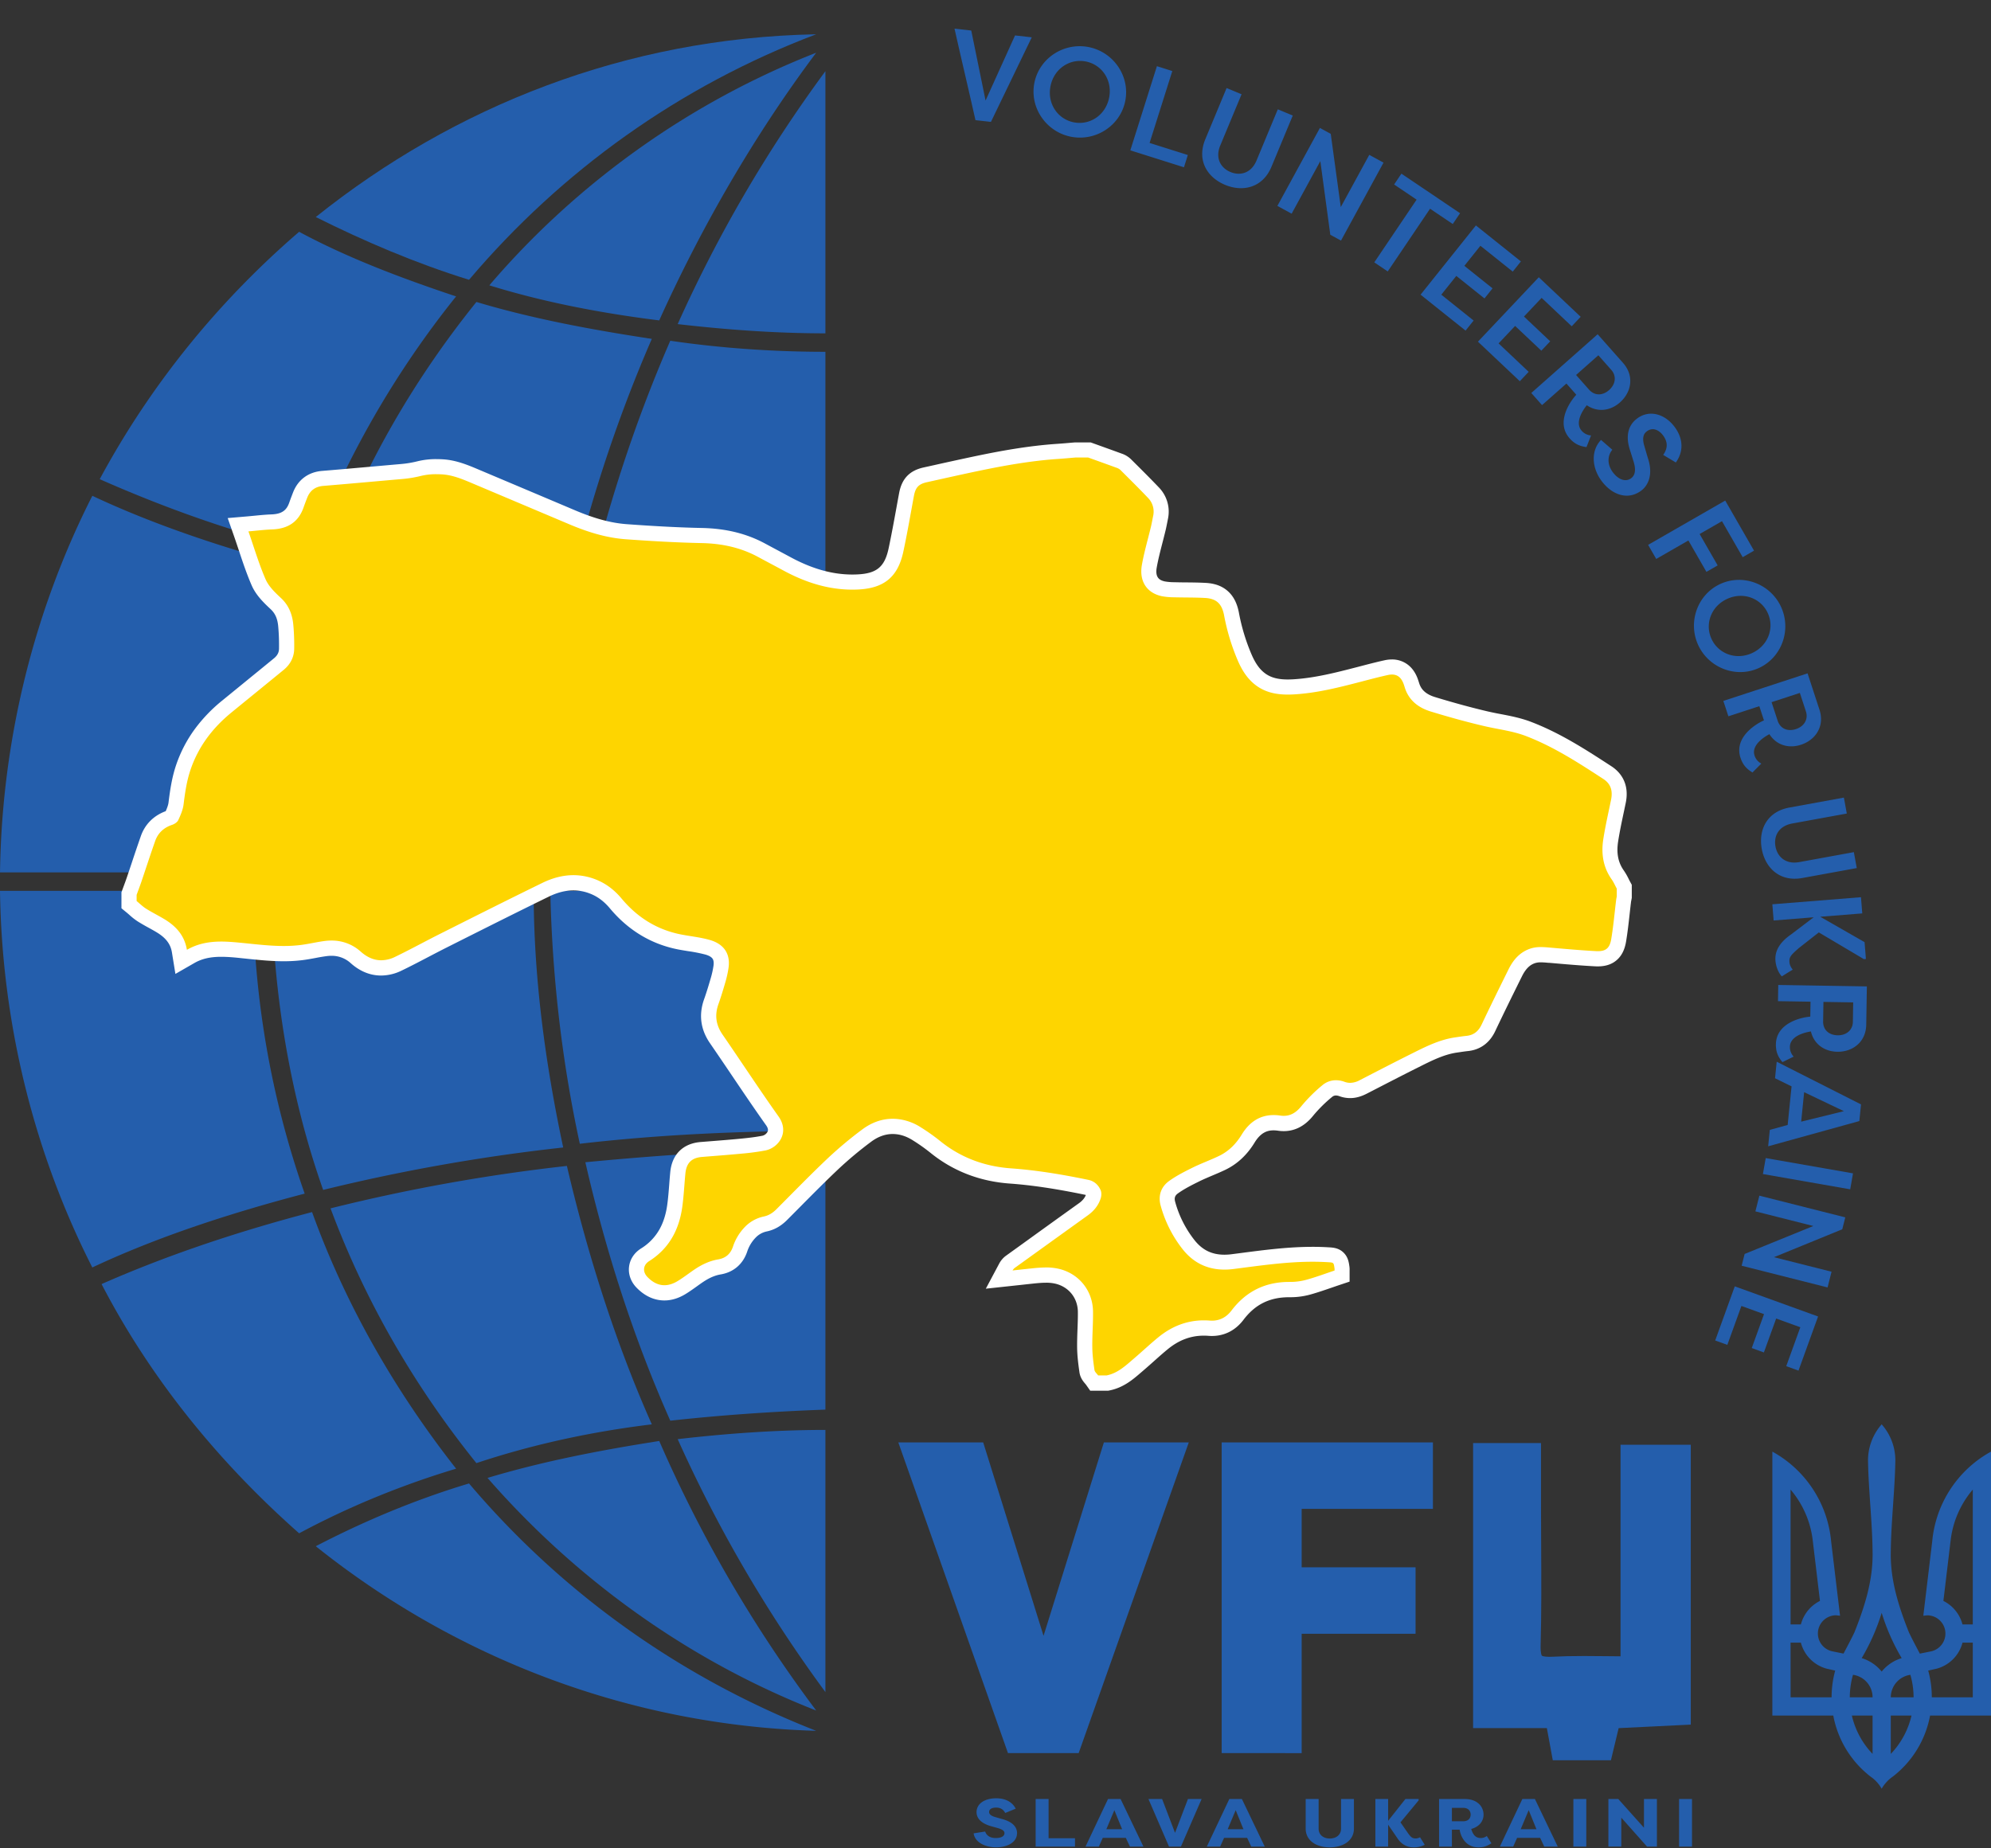 <svg xmlns="http://www.w3.org/2000/svg" width="391" height="363" fill="none"><rect width="100%" height="100%" fill="#333333" stroke="none"/><path fill="#245EAC" d="M95.742 290.309c17.408 19.945 39.528 35.901 64.548 45.692a262.836 262.836 0 0 1-30.825-52.946c-11.603 1.814-22.844 3.99-33.723 7.253v.001Zm66.355 42.064V280.88c-9.791 0-19.58.726-29.011 1.814a270.039 270.039 0 0 0 29.011 49.679Zm-30.461-53.304c9.792-1.088 20.307-1.814 30.461-2.175v-51.136c-15.962 0-31.912 1.087-47.143 2.542 3.99 17.405 9.429 34.449 16.682 50.766v.003Z"/><path fill="#245EAC" d="M92.11 291.397c-10.877 3.263-21.032 7.616-30.098 12.329 27.196 21.754 61.285 35.174 98.273 36.263-26.835-10.516-50.044-27.196-68.175-48.592Zm15.955-120.032h54.033v-47.142c-16.318 0-32.631-1.088-48.23-2.543-3.627 16.682-5.441 33.363-5.803 49.681v.004Zm6.888-53.305c15.231 1.813 31.186 2.542 47.143 2.542V69.106c-10.154 0-20.672-.726-30.462-2.175-7.251 16.678-12.692 33.723-16.681 51.136v-.007Zm-1.085 106.613c15.591-1.814 31.912-2.543 48.229-2.543v-47.14h-54.03c.361 16.317 2.175 33 5.8 49.68l.001.003ZM61.286 238.09c-15.23 3.989-29.01 8.703-41.34 14.143 9.792 18.856 23.209 35.173 38.802 48.956 9.428-5.077 19.946-9.428 30.826-12.694-11.97-15.23-21.754-32.273-28.288-50.405ZM162.097 65.484V13.985a270.1 270.1 0 0 0-29.011 49.68c9.43 1.087 19.22 1.813 29.011 1.813v.006Zm-34.087 1.082c-11.966-1.814-23.57-3.989-34.45-7.252-11.966 14.869-21.753 31.548-28.645 50.044a352.545 352.545 0 0 0 46.416 8.334c3.989-17.406 9.428-34.45 16.68-51.136l-.001.01Zm0 213.226c-7.251-16.317-12.693-33.723-16.682-50.767a352.713 352.713 0 0 0-46.416 8.334c6.89 18.494 16.681 35.174 28.646 50.044 10.877-3.627 22.484-6.167 34.452-7.616v.005ZM63.462 112.62c-6.526 18.494-10.153 38.076-10.153 58.746h51.493c0-16.319 2.175-33.363 5.803-50.406-16.68-1.814-32.631-4.715-47.143-8.334v-.006Zm-10.153 62.372c.361 20.307 3.627 40.259 10.153 58.745a363.814 363.814 0 0 1 47.143-8.334c-3.628-17.043-5.803-33.723-5.803-50.406l-51.493-.005ZM89.571 58.225c-10.877-3.626-21.395-7.615-30.824-12.692-15.592 13.42-29.009 29.736-39.163 48.593 12.33 5.439 26.11 10.515 41.34 14.143A185.052 185.052 0 0 1 89.57 58.225h.001ZM49.682 174.992H0c.362 26.472 6.89 51.855 18.13 73.977 12.33-5.802 26.473-10.515 41.702-14.504a179.702 179.702 0 0 1-10.15-59.47v-.003Zm10.154-63.097c-15.23-3.989-29.373-8.704-41.701-14.504C6.893 119.512.365 144.895.003 171.367h49.68a179.621 179.621 0 0 1 10.153-59.47v-.002ZM160.285 10.358c-25.023 9.792-47.143 25.744-64.187 45.69 10.515 3.263 21.754 5.439 33.362 6.89 8.342-18.493 18.86-36.624 30.825-52.58Z"/><path fill="#245EAC" d="M160.285 6.733c-37.352.723-71.077 14.143-98.273 35.898 9.427 4.715 19.58 9.066 30.098 12.33 18.132-21.394 41.34-38.07 68.175-48.228Z"/><path fill="#FED500" d="m214.877 271.661-.443-.628c-.036-.051-.108-.133-.177-.212-.282-.322-.706-.809-.802-1.506-.213-1.5-.424-3.098-.442-4.7-.013-1.197.031-2.401.075-3.562.041-1.13.083-2.284.072-3.409a7.166 7.166 0 0 0-5.387-6.921 9.223 9.223 0 0 0-2.346-.272 26.21 26.21 0 0 0-2.627.173c-.875.087-1.765.185-2.626.282l-1.163.126-2.786.299 1.318-2.472c.235-.433.57-.805.976-1.085l3.358-2.419c3.559-2.566 7.237-5.218 10.864-7.815 1.036-.741 1.696-1.595 2.008-2.612.056-.183.067-.377.032-.565-.282-.634-.737-1.022-1.357-1.151-5.847-1.209-10.617-1.92-15.013-2.239-5.601-.404-10.559-2.327-14.737-5.71a37.493 37.493 0 0 0-3.627-2.566 9.033 9.033 0 0 0-4.081-1.43 8.55 8.55 0 0 0-.657-.027c-1.785 0-3.515.619-5.138 1.837a75.434 75.434 0 0 0-6.605 5.527c-2.521 2.387-5.017 4.905-7.43 7.346-.868.877-1.738 1.753-2.609 2.626-1.006 1.005-2.043 1.592-3.265 1.836a5.734 5.734 0 0 0-2.955 1.668 8.585 8.585 0 0 0-1.978 3.31c-.658 1.924-2.056 3.116-4.041 3.451-1.356.229-2.663.792-4.113 1.776a48.3 48.3 0 0 0-1.18.83c-.678.488-1.379.989-2.119 1.445-1.13.691-2.273 1.041-3.39 1.041-1.599 0-3.084-.706-4.412-2.079-.799-.829-1.171-1.853-1.046-2.883.124-1.03.716-1.906 1.671-2.51 3.309-2.091 5.212-5.227 5.817-9.576.189-1.365.301-2.787.408-4.162.059-.764.12-1.554.195-2.338.268-2.794 1.87-4.389 4.633-4.613l2.101-.168c1.857-.142 3.777-.297 5.65-.479 1.451-.141 2.995-.302 4.506-.603a3.016 3.016 0 0 0 2.142-1.753c.329-.827.167-1.708-.48-2.621-2.299-3.24-4.555-6.582-6.736-9.813a757.129 757.129 0 0 0-4.273-6.289c-1.565-2.27-1.894-4.725-.979-7.297.541-1.523 1.009-3.108 1.404-4.466.209-.746.374-1.504.493-2.27.344-2.076-.519-3.376-2.64-3.972-1.12-.315-2.285-.501-3.52-.706-.552-.089-1.13-.181-1.695-.283-5.051-.929-9.356-3.487-12.795-7.604-1.327-1.586-2.809-2.684-4.532-3.346a10.5 10.5 0 0 0-3.793-.722c-1.754 0-3.588.46-5.45 1.369-5.863 2.862-11.795 5.841-17.53 8.723l-2.526 1.271a228.31 228.31 0 0 0-3.696 1.906c-1.677.875-3.412 1.782-5.154 2.626a7.801 7.801 0 0 1-3.39.829c-1.771 0-3.447-.69-4.976-2.049a6.925 6.925 0 0 0-4.792-1.826 9.099 9.099 0 0 0-1.143.075c-.739.094-1.47.231-2.246.377-.823.154-1.675.312-2.542.424a28.521 28.521 0 0 1-3.457.198c-2.362 0-4.717-.245-6.995-.481l-.989-.101c-1.596-.161-2.921-.283-4.25-.283-2.454 0-4.312.438-6.025 1.423l-1.86 1.066-.344-2.119c-.336-2.075-1.514-3.657-3.71-4.979-.51-.307-1.03-.594-1.579-.897a42.072 42.072 0 0 1-2.06-1.188 11.687 11.687 0 0 1-1.474-1.156c-.184-.159-.355-.311-.527-.453l-.54-.445v-2.176l.088-.245c.098-.27.198-.539.297-.806.207-.565.424-1.14.614-1.706.332-.973.657-1.949.989-2.925.565-1.681 1.14-3.419 1.742-5.124.706-2.003 2.137-3.379 4.257-4.096.131-.048.253-.117.36-.207.38-.816.787-1.75.892-2.602.282-2.294.629-4.731 1.437-7.112 1.567-4.612 4.356-8.511 8.526-11.917a1516.34 1516.34 0 0 1 3.921-3.198c2.067-1.684 4.204-3.427 6.3-5.146.978-.801 1.49-1.797 1.525-2.967a43.399 43.399 0 0 0-.149-4.387c-.15-2.003-.764-3.404-1.991-4.547-1.365-1.272-2.646-2.543-3.352-4.157-.951-2.176-1.681-4.371-2.456-6.693a197.2 197.2 0 0 0-.955-2.826l-.638-1.794 1.904-.163c.52-.044 1.024-.094 1.519-.142 1.102-.107 2.143-.209 3.216-.248 2.567-.095 4.056-1.13 4.827-3.348.219-.627.45-1.23.706-1.893.77-1.989 2.313-3.132 4.461-3.307 3.374-.282 6.803-.582 10.12-.877 1.79-.158 3.575-.316 5.357-.472 1.172-.1 2.335-.293 3.476-.58a13.69 13.69 0 0 1 3.345-.372c.365 0 .747.011 1.139.032 2.373.129 4.466 1.015 6.498 1.87l4.753 2.014c4.686 1.977 9.532 4.024 14.296 6.041 3.996 1.695 7.368 2.592 10.611 2.826 5.792.423 10.507.659 14.832.75 4.48.093 8.319 1.036 11.74 2.887.942.511 1.888 1.019 2.838 1.523l2.234 1.195c4.424 2.38 8.597 3.531 12.758 3.531.324 0 .651-.008.976-.021 4.533-.196 6.661-1.953 7.586-6.269.578-2.694 1.081-5.462 1.567-8.14.166-.918.334-1.838.504-2.758.424-2.269 1.483-3.39 3.673-3.875l2.085-.463a628.929 628.929 0 0 1 7.995-1.742c4.677-.978 10.244-2.029 16.078-2.414.737-.05 1.495-.115 2.225-.178l1.047-.09h2.809l1.588.564c1.375.495 2.797 1.006 4.194 1.52.494.152.948.412 1.329.762l.438.436c1.661 1.652 3.381 3.36 5.029 5.094a5.383 5.383 0 0 1 1.401 4.891l-.115.587c-.097.502-.198 1.02-.321 1.54-.199.832-.415 1.67-.623 2.479-.424 1.623-.848 3.303-1.143 4.944-.424 2.402.554 3.982 2.765 4.456.682.121 1.373.182 2.066.182.786.022 1.591.029 2.371.036 1.244.012 2.531.024 3.814.095 2.918.164 4.545 1.633 5.123 4.624a40.193 40.193 0 0 0 2.629 8.653c.812 1.851 1.733 3.142 2.897 4.06 1.435 1.13 3.14 1.64 5.525 1.64.366 0 .743-.011 1.155-.035 4.423-.256 8.832-1.402 12.722-2.413l.742-.192c1.524-.399 3.099-.81 4.677-1.159.38-.088.769-.135 1.16-.141 1.202 0 2.816.492 3.682 2.825.079.215.142.424.204.612s.113.363.172.516c.637 1.64 1.944 2.743 3.993 3.369 3.814 1.165 7.246 2.1 10.493 2.857a61.14 61.14 0 0 0 2.554.526c1.882.363 3.83.737 5.73 1.465 5.618 2.153 10.635 5.42 15.487 8.58 1.332.867 2.787 2.55 2.153 5.639-.133.647-.268 1.293-.405 1.938-.397 1.876-.807 3.814-1.103 5.721-.416 2.673.038 4.898 1.385 6.802.309.455.582.933.817 1.429.097.192.188.373.282.546l.181.33v2.027l-.022.129-.049.248c-.026.142-.052.283-.066.389-.096.78-.185 1.579-.27 2.352-.196 1.76-.398 3.579-.706 5.368-.408 2.441-1.749 3.627-4.097 3.627-.141 0-.292 0-.446-.013-2.99-.156-6.011-.423-8.93-.68l-.126-.012c-.582-.051-1.13-.1-1.658-.1a5.016 5.016 0 0 0-1.573.216c-1.479.48-2.583 1.543-3.475 3.341-1.808 3.651-3.572 7.227-5.264 10.802-.876 1.849-2.279 2.885-4.172 3.078-.565.058-1.13.141-1.733.23l-.456.068c-2.778.401-5.272 1.65-7.911 2.967l-.386.192a633.494 633.494 0 0 0-7.469 3.814l-2.501 1.287c-.884.453-1.71.675-2.524.675a4.771 4.771 0 0 1-1.634-.297 3.336 3.336 0 0 0-1.156-.216 2.603 2.603 0 0 0-1.702.616 28.736 28.736 0 0 0-3.955 3.944c-1.33 1.637-2.825 2.434-4.593 2.434a6.084 6.084 0 0 1-.894-.068 7.562 7.562 0 0 0-1.095-.083c-2.085 0-3.719 1.018-4.997 3.107-1.345 2.204-3.008 3.762-5.086 4.764-.847.411-1.722.777-2.564 1.13-.912.384-1.772.746-2.614 1.161-1.554.768-3.063 1.535-4.386 2.485-1.098.787-1.484 1.91-1.115 3.249a22.675 22.675 0 0 0 4.032 8.016c1.836 2.332 4.146 3.467 7.077 3.467a12.701 12.701 0 0 0 1.583-.105c.655-.084 1.308-.168 1.961-.254 4.481-.584 9.114-1.187 13.764-1.187 1.015 0 2.016.03 2.974.086l.154.01c.706.041 1.374.079 1.931.63.52.513.604 1.13.706 1.903.019.15.025.302.018.454v1.197l-1.012.338c-.52.175-1.041.354-1.561.535-1.256.436-2.554.885-3.878 1.255a13.246 13.246 0 0 1-3.55.524h-.371c-4.273 0-7.597 1.644-10.161 5.027-1.281 1.695-3.019 2.584-5.025 2.584-.179 0-.363-.007-.546-.021a13.245 13.245 0 0 0-1.029-.041c-2.881 0-5.565.989-7.978 2.966-.941.766-1.873 1.598-2.774 2.402-.65.579-1.323 1.179-2.003 1.76l-.501.424c-1.497 1.296-3.195 2.764-5.56 3.237l-.141.028-2.588.041Z"/><path fill="#fff" d="M213.674 89.861c1.843.664 3.689 1.324 5.529 1.998.291.084.561.229.794.424 1.827 1.818 3.661 3.633 5.438 5.5a3.86 3.86 0 0 1 1.023 3.576c-.141.692-.263 1.388-.424 2.076-.598 2.503-1.332 4.981-1.783 7.511-.575 3.229.962 5.533 3.916 6.166a12.99 12.99 0 0 0 2.336.215c2.047.057 4.097.015 6.141.13 2.293.127 3.317 1.178 3.75 3.422a41.982 41.982 0 0 0 2.728 8.967c.779 1.776 1.786 3.406 3.335 4.63 1.927 1.522 4.136 1.959 6.445 1.959.41 0 .824-.012 1.241-.037 4.44-.257 8.727-1.346 13.009-2.458 1.784-.465 3.567-.941 5.368-1.339.276-.064.557-.097.84-.1 1.111 0 1.837.617 2.293 1.863.141.378.237.773.383 1.148.891 2.293 2.732 3.576 4.944 4.251 3.497 1.069 7.028 2.054 10.594 2.884 2.7.63 5.474.928 8.09 1.931 5.47 2.097 10.339 5.267 15.21 8.438 1.532.997 1.856 2.41 1.51 4.096-.529 2.573-1.119 5.137-1.523 7.73-.434 2.8-.055 5.488 1.641 7.887.399.565.674 1.214 1.006 1.825v1.518c-.042.239-.097.476-.126.716-.313 2.556-.535 5.125-.959 7.662-.292 1.745-1.011 2.389-2.633 2.389-.118 0-.243 0-.371-.01-2.977-.157-5.947-.424-8.918-.682-.627-.055-1.252-.113-1.873-.113a6.49 6.49 0 0 0-2.03.282c-2.095.681-3.409 2.203-4.347 4.097-1.781 3.598-3.558 7.197-5.276 10.826-.623 1.314-1.529 2.088-2.98 2.236-.755.078-1.503.197-2.253.305-3.159.459-5.949 1.91-8.749 3.309-3.342 1.671-6.659 3.39-9.982 5.105-.566.316-1.2.492-1.848.511a3.23 3.23 0 0 1-1.13-.207 4.86 4.86 0 0 0-1.666-.306 4.104 4.104 0 0 0-2.65.958 30.257 30.257 0 0 0-4.164 4.152c-.97 1.195-2.048 1.884-3.441 1.884-.227 0-.454-.018-.678-.052a8.987 8.987 0 0 0-1.311-.099c-2.73 0-4.775 1.383-6.265 3.825-1.113 1.825-2.543 3.278-4.461 4.201-1.702.821-3.493 1.461-5.188 2.297-1.58.78-3.17 1.589-4.594 2.609-1.619 1.16-2.214 2.917-1.681 4.85a24.101 24.101 0 0 0 4.294 8.538c2.167 2.763 4.964 4.034 8.246 4.034a13.98 13.98 0 0 0 1.77-.117c5.165-.659 10.321-1.428 15.538-1.428.961 0 1.923.028 2.887.084 1.239.074 1.244.017 1.413 1.262.007.127.007.255 0 .383-1.78.594-3.553 1.26-5.368 1.767a11.87 11.87 0 0 1-3.15.469h-.371c-4.707 0-8.476 1.836-11.344 5.615-.97 1.28-2.247 1.996-3.842 1.996-.141 0-.285-.006-.432-.017a14.71 14.71 0 0 0-1.143-.045c-3.328 0-6.292 1.157-8.915 3.292-1.645 1.34-3.188 2.807-4.803 4.184-1.614 1.378-3.177 2.899-5.389 3.341h-1.669c-.25-.356-.669-.688-.722-1.072-.214-1.493-.411-3.002-.424-4.506-.025-2.324.172-4.649.141-6.973-.045-4.03-2.671-7.335-6.498-8.334a10.633 10.633 0 0 0-2.723-.321c-.928.013-1.855.073-2.777.18-1.272.128-2.532.271-3.799.407a1.62 1.62 0 0 1 .536-.58c4.737-3.412 9.477-6.823 14.217-10.231 1.215-.869 2.119-1.964 2.561-3.38.152-.491.176-1.142-.025-1.594-.453-1.03-1.271-1.777-2.416-2.011-5.026-1.04-10.076-1.895-15.206-2.26-5.17-.375-9.845-2.09-13.91-5.384a39.38 39.38 0 0 0-3.769-2.668 10.471 10.471 0 0 0-4.75-1.653 9.83 9.83 0 0 0-.782-.032c-2.236 0-4.257.805-6.026 2.134a77.282 77.282 0 0 0-6.735 5.638c-3.434 3.249-6.727 6.647-10.069 9.992-.713.714-1.486 1.226-2.513 1.438a7.194 7.194 0 0 0-3.717 2.083 10.116 10.116 0 0 0-2.32 3.867c-.488 1.421-1.448 2.226-2.886 2.469-1.734.293-3.263 1.039-4.699 2.011-1.087.736-2.119 1.553-3.249 2.236-.904.552-1.777.825-2.614.825-1.19 0-2.307-.548-3.344-1.625-.973-1.01-.864-2.343.349-3.108 3.923-2.479 5.874-6.163 6.498-10.625.302-2.174.401-4.379.612-6.563.2-2.102 1.223-3.108 3.275-3.277 2.594-.211 5.189-.399 7.78-.649 1.56-.13 3.113-.338 4.653-.624 2.542-.506 4.835-3.512 2.582-6.687-3.758-5.296-7.313-10.736-10.997-16.085-1.298-1.883-1.565-3.814-.804-5.96.533-1.496.989-3.022 1.431-4.549.225-.802.403-1.617.533-2.441.461-2.794-.8-4.825-3.701-5.64-1.741-.49-3.563-.688-5.349-1.017-4.85-.893-8.779-3.33-11.925-7.096-1.4-1.675-3.083-2.987-5.136-3.779a11.932 11.932 0 0 0-4.327-.822c-2.078 0-4.116.551-6.101 1.52-6.717 3.278-13.391 6.64-20.07 9.997-2.957 1.485-5.855 3.083-8.832 4.521a6.296 6.296 0 0 1-2.747.68c-1.403 0-2.739-.565-3.99-1.673a8.454 8.454 0 0 0-5.778-2.201c-.445.001-.89.03-1.332.087-1.6.205-3.177.598-4.779.794a27.19 27.19 0 0 1-3.277.187c-2.62 0-5.227-.31-7.837-.575-1.474-.142-2.943-.293-4.4-.293-2.3 0-4.568.359-6.764 1.619-.455-2.8-2.132-4.64-4.409-6.012-1.19-.716-2.44-1.333-3.615-2.071-.666-.424-1.236-.989-1.849-1.497v-1.215c.308-.848.632-1.695.923-2.543.908-2.684 1.778-5.367 2.718-8.033.565-1.598 1.702-2.63 3.33-3.177.462-.155 1.012-.513 1.205-.925.462-.989.916-2.04 1.047-3.108.283-2.312.616-4.599 1.369-6.816 1.554-4.565 4.36-8.224 8.06-11.245 3.407-2.785 6.823-5.556 10.225-8.346 1.271-1.045 2.017-2.421 2.065-4.063a44.315 44.315 0 0 0-.151-4.541c-.158-2.119-.818-3.995-2.462-5.523-1.153-1.073-2.392-2.261-3.002-3.665-1.307-2.993-2.23-6.154-3.37-9.41 1.655-.142 3.158-.331 4.662-.388 3.022-.111 5.156-1.412 6.175-4.343.216-.619.452-1.232.69-1.844.564-1.462 1.6-2.234 3.199-2.364 5.163-.424 10.322-.902 15.482-1.35a23.618 23.618 0 0 0 3.71-.618c.977-.23 1.98-.34 2.984-.328.355 0 .706.011 1.058.031 2.143.116 4.116.96 6.074 1.787 6.324 2.672 12.649 5.344 18.974 8.018 3.556 1.507 7.224 2.661 11.082 2.943 4.962.36 9.936.649 14.909.752 3.924.081 7.612.848 11.064 2.71 1.689.912 3.391 1.809 5.076 2.719 4.224 2.273 8.656 3.715 13.461 3.715.344 0 .69-.008 1.039-.022 5.153-.224 7.897-2.424 8.973-7.441.778-3.627 1.403-7.289 2.078-10.939.307-1.651.915-2.338 2.534-2.696 3.354-.743 6.703-1.5 10.065-2.203 5.245-1.094 10.515-2.03 15.873-2.384 1.099-.074 2.197-.18 3.295-.27h2.429m.517-2.966h-3.069l-.123.01c-.351.028-.707.059-1.051.09-.757.065-1.474.127-2.195.175-5.926.393-11.557 1.455-16.285 2.442a725.066 725.066 0 0 0-8.019 1.748l-2.079.46c-2.756.612-4.285 2.217-4.803 5.055-.173.924-.342 1.861-.507 2.768-.484 2.664-.989 5.42-1.554 8.087-.783 3.646-2.347 4.933-6.202 5.1-.302.013-.608.02-.911.02-3.91 0-7.852-1.101-12.055-3.361-.741-.399-1.484-.797-2.229-1.194a846.083 846.083 0 0 1-2.841-1.522c-3.633-1.965-7.693-2.967-12.414-3.067-4.298-.089-8.987-.326-14.756-.746-3.075-.223-6.297-1.086-10.139-2.713-4.732-2.006-9.545-4.038-14.201-6.004l-4.776-2.017-.078-.033c-2.042-.863-4.359-1.836-6.99-1.977a22.506 22.506 0 0 0-1.218-.036 15.164 15.164 0 0 0-3.706.424 20.567 20.567 0 0 1-3.249.54c-1.79.156-3.606.318-5.367.474-3.314.296-6.74.6-10.106.875-2.717.222-4.75 1.73-5.725 4.249-.263.68-.5 1.294-.724 1.942-.47 1.352-1.243 2.27-3.482 2.354-1.117.041-2.18.141-3.307.254a121.5 121.5 0 0 1-1.5.141l-3.814.326 1.262 3.608c.326.935.642 1.883.947 2.8.75 2.253 1.526 4.581 2.502 6.819.82 1.878 2.279 3.328 3.703 4.65.946.88 1.4 1.948 1.521 3.571.12 1.409.166 2.824.141 4.238-.012.462-.13 1.157-.981 1.856-2.094 1.718-4.238 3.458-6.298 5.142l-3.921 3.198a30.46 30.46 0 0 0-5.357 5.594 26.092 26.092 0 0 0-3.636 6.996c-.855 2.515-1.212 5.038-1.504 7.407-.062.502-.294 1.107-.551 1.695-2.38.884-4.067 2.572-4.886 4.897a326.53 326.53 0 0 0-1.75 5.148c-.32.957-.65 1.949-.98 2.917-.184.546-.386 1.09-.6 1.667l-.3.813-.179.492v3.139l1.082.889c.154.128.317.27.49.424.52.477 1.076.911 1.665 1.297a42.26 42.26 0 0 0 2.131 1.23c.538.297 1.046.577 1.531.871 1.818 1.094 2.747 2.311 3.012 3.945l.687 4.238 3.718-2.135c1.476-.847 3.107-1.224 5.287-1.224 1.359 0 2.815.141 4.096.282.33.033.657.066.99.102 2.316.24 4.71.487 7.15.487 1.215.005 2.43-.065 3.636-.209.915-.112 1.79-.274 2.636-.432a38.6 38.6 0 0 1 2.161-.363 7.44 7.44 0 0 1 .955-.064 5.503 5.503 0 0 1 3.807 1.452c1.81 1.608 3.814 2.423 5.961 2.423a9.236 9.236 0 0 0 4.04-.978c1.762-.847 3.506-1.764 5.193-2.645 1.206-.63 2.452-1.282 3.673-1.896l2.524-1.271c5.734-2.879 11.661-5.857 17.516-8.715 1.658-.809 3.273-1.219 4.803-1.219a8.912 8.912 0 0 1 3.259.623c1.482.565 2.767 1.524 3.927 2.913 3.673 4.389 8.265 7.118 13.665 8.113.585.107 1.166.2 1.728.291 1.129.157 2.249.379 3.353.662.493.141 1.142.396 1.424.835.262.402.228 1.02.154 1.468a17.681 17.681 0 0 1-.455 2.097c-.389 1.342-.847 2.897-1.375 4.379-1.084 3.046-.695 5.952 1.154 8.637a805.798 805.798 0 0 1 4.266 6.276c2.185 3.239 4.445 6.587 6.755 9.842.508.717.36 1.092.31 1.215a1.535 1.535 0 0 1-1.052.847c-1.446.283-2.947.445-4.359.582-1.869.181-3.785.332-5.636.478l-2.098.166c-1.742.141-3.15.738-4.186 1.769-1.035 1.031-1.635 2.432-1.804 4.181-.076.797-.141 1.595-.197 2.368-.11 1.412-.215 2.75-.399 4.069-.265 1.913-.812 3.581-1.626 4.958a10.43 10.43 0 0 1-3.514 3.57c-1.339.848-2.174 2.119-2.352 3.585-.178 1.467.353 2.95 1.451 4.09 2.017 2.095 4.096 2.534 5.481 2.534 1.384 0 2.791-.424 4.16-1.259.792-.483 1.515-1.003 2.216-1.504.396-.283.771-.554 1.147-.809 1.271-.859 2.389-1.348 3.531-1.54 2.519-.424 4.365-1.999 5.199-4.433a7.132 7.132 0 0 1 1.634-2.753 4.214 4.214 0 0 1 2.195-1.253c1.499-.308 2.812-1.043 4.014-2.248.877-.875 1.761-1.769 2.617-2.633 2.402-2.425 4.889-4.932 7.394-7.301a73.795 73.795 0 0 1 6.476-5.42c1.361-1.022 2.789-1.54 4.245-1.54.177 0 .358.007.537.022 1.161.096 2.277.491 3.412 1.205a35.903 35.903 0 0 1 3.484 2.465c4.418 3.578 9.654 5.61 15.564 6.038 4.329.312 9.041 1.015 14.819 2.211a.3.3 0 0 1 .128.052c-.243.604-.684 1.13-1.373 1.616a3187.84 3187.84 0 0 0-10.877 7.828l-3.344 2.409a4.577 4.577 0 0 0-1.412 1.592l-2.635 4.944 5.57-.599 1.173-.127c.856-.093 1.741-.191 2.607-.283.866-.091 1.683-.163 2.478-.163a7.684 7.684 0 0 1 1.969.223c2.571.675 4.251 2.835 4.28 5.509.012 1.089-.028 2.182-.072 3.339-.042 1.18-.087 2.402-.075 3.633.02 1.696.236 3.344.457 4.892.161 1.13.806 1.872 1.152 2.27l.096.112.873 1.239h3.502l.283-.057c2.749-.549 4.603-2.154 6.241-3.571l.491-.424c.692-.591 1.372-1.196 2.027-1.782.931-.831 1.81-1.615 2.722-2.358 2.173-1.769 4.475-2.627 7.044-2.627.299 0 .607.012.914.036.221.017.443.026.661.026 2.487 0 4.633-1.096 6.205-3.171 2.297-3.031 5.15-4.44 8.98-4.44h.372a14.749 14.749 0 0 0 3.955-.578c1.366-.383 2.684-.848 3.964-1.283.508-.176 1.035-.358 1.545-.529l2.026-.677v-2.226a4.036 4.036 0 0 0-.031-.695c-.115-.848-.259-1.889-1.138-2.756-.954-.944-2.072-1.009-2.888-1.057l-.15-.008a50.846 50.846 0 0 0-3.064-.089c-4.745 0-9.428.61-13.955 1.199l-1.955.253c-.463.061-.929.092-1.396.093-2.482 0-4.36-.921-5.911-2.899a21.185 21.185 0 0 1-3.769-7.495c-.205-.746-.047-1.223.549-1.65 1.232-.883 2.684-1.62 4.179-2.359.801-.395 1.643-.75 2.533-1.13.858-.362 1.745-.734 2.633-1.162 2.308-1.115 4.226-2.906 5.704-5.327 1.299-2.132 2.684-2.402 3.732-2.402.294.001.587.024.878.068.368.055.739.083 1.111.083 2.205 0 4.137-1.003 5.743-2.982a27.343 27.343 0 0 1 3.756-3.736c.209-.184.478-.284.756-.282.221.004.44.046.647.125a6.223 6.223 0 0 0 2.143.387c1.055 0 2.103-.282 3.202-.839l2.495-1.284c2.442-1.258 4.968-2.561 7.46-3.805l.388-.195c2.53-1.272 4.921-2.464 7.459-2.825l.46-.068c.584-.086 1.131-.168 1.669-.224 1.681-.17 3.975-.988 5.361-3.918 1.685-3.56 3.446-7.129 5.253-10.778.913-1.837 1.872-2.351 2.605-2.589a3.58 3.58 0 0 1 1.113-.142c.462 0 .979.047 1.527.095h.13c2.932.258 5.965.527 8.98.685.179.009.356.014.525.014 1.589 0 2.834-.424 3.806-1.308.918-.831 1.49-1.993 1.753-3.557.306-1.836.511-3.673.706-5.457.086-.768.174-1.562.269-2.335.007-.062.029-.175.05-.282.019-.089.036-.18.051-.269l.047-.258v-2.56l-.36-.662c-.082-.153-.168-.324-.26-.505a12.33 12.33 0 0 0-.931-1.62c-1.13-1.595-1.489-3.411-1.13-5.717.289-1.864.676-3.698 1.087-5.64.135-.637.275-1.295.409-1.948.847-4.114-1.39-6.265-2.797-7.18-4.918-3.203-10.003-6.512-15.768-8.722-2.021-.775-4.034-1.162-5.979-1.537a62.196 62.196 0 0 1-2.496-.512c-3.215-.75-6.617-1.677-10.397-2.826-2.119-.645-2.75-1.729-3.046-2.489-.039-.104-.087-.257-.141-.423a20.412 20.412 0 0 0-.229-.687c-.416-1.13-1.021-2.017-1.799-2.657a5.087 5.087 0 0 0-3.275-1.141 6.83 6.83 0 0 0-1.48.171c-1.605.354-3.194.769-4.732 1.171l-.739.192c-3.824.989-8.158 2.119-12.431 2.367-.383.023-.733.033-1.069.033-2.029 0-3.45-.407-4.605-1.321-.967-.763-1.748-1.872-2.458-3.492a38.779 38.779 0 0 1-2.532-8.334c-.344-1.787-1.02-3.131-2.062-4.108-1.12-1.05-2.571-1.61-4.436-1.715-1.313-.073-2.617-.086-3.879-.097-.772 0-1.57-.015-2.342-.037a10.625 10.625 0 0 1-1.798-.15c-1.003-.215-1.978-.706-1.616-2.745.283-1.592.691-3.17 1.12-4.841.211-.815.424-1.657.629-2.501.131-.551.234-1.085.335-1.602l.113-.578a6.825 6.825 0 0 0-1.78-6.206c-1.663-1.747-3.39-3.462-5.056-5.12l-.441-.438a4.904 4.904 0 0 0-1.864-1.105c-1.397-.513-2.817-1.022-4.19-1.517l-1.356-.487-.487-.175h.005Z"/><path fill="#245EAC" d="m306.121 344.361-1.169-6.327h-14.246v-53.159h10.522v10.916c0 2.636.014 5.319.03 7.911.035 6.376.072 12.969-.106 19.46-.043 1.562.171 2.562.651 3.055.424.424 1.226.639 2.468.639.209 0 .433 0 .666-.017 1.824-.093 3.798-.141 6.216-.141 1.534 0 3.068.016 4.691.033 1.243.015 2.516.029 3.824.034v-41.557h10.972v52.213l-13.886.679-1.502 6.261h-9.131Z"/><path fill="#245EAC" d="M299.815 286.287v9.506c0 9.111.174 18.222-.074 27.333-.105 3.793 1.185 5.145 4.53 5.145.236 0 .481 0 .738-.02 2.029-.103 4.06-.141 6.141-.141 3.143 0 6.398.071 9.926.071v-41.562h8.147v49.455l-13.601.667-1.487 6.207h-6.839c-.387-2.095-.721-3.91-1.169-6.327h-14.009v-50.334h7.697Zm2.826-2.825h-13.348v55.984h14.483l.742 4.016.424 2.311h11.416l.519-2.165.513-2.135.483-2.014 7.317-.357 4.167-.205 2.684-.132v-54.971h-13.797v41.556l-2.401-.024c-1.629-.017-3.166-.034-4.707-.034-2.438 0-4.436.044-6.285.141-.209.012-.409.016-.594.016-1.094 0-1.422-.189-1.457-.212-.035-.023-.292-.471-.25-2.03.178-6.515.141-13.122.106-19.509-.015-2.592-.03-5.272-.03-7.904v-12.332h.015Z"/><path fill="#245EAC" stroke="#245EAC" stroke-miterlimit="10" stroke-width="2.825" d="M178.41 284.745h13.635l12.89 41.324 12.889-41.324h13.636l-20.624 58.199h-11.89l-20.536-58.199Zm62.917 58.203v-58.199h38.663v10.227h-25.776v14.303h22.367v10.227h-22.367v23.449l-12.887-.007Z"/><path fill="#245EAC" d="M369.531 279.782a10.7 10.7 0 0 0-2.684 7.09c.099 5.97.831 11.927.896 17.895.131 5.563-1.537 10.785-3.565 15.882-.676 1.413-1.413 2.787-2.139 4.167l-2.151-.435a3.578 3.578 0 0 1 .683-7.088l.784.086-1.749-14.598a22.443 22.443 0 0 0-11.545-17.638v51.843h11.966a19.68 19.68 0 0 0 7.325 11.995 7.216 7.216 0 0 1 2.179 2.376 7.232 7.232 0 0 1 2.181-2.376 19.682 19.682 0 0 0 7.325-11.995H391v-51.843a22.45 22.45 0 0 0-11.545 17.644l-1.748 14.597.784-.084a3.58 3.58 0 0 1 3.541 3.235 3.577 3.577 0 0 1-2.855 3.853l-2.153.434c-.732-1.38-1.462-2.758-2.139-4.166-2.028-5.097-3.697-10.32-3.565-15.883.063-5.969.796-11.925.895-17.895a10.678 10.678 0 0 0-2.684-7.091v-.005Zm-17.892 12.821a18.726 18.726 0 0 1 4.334 9.829l1.44 12.038a7.175 7.175 0 0 0-3.747 4.614h-2.025v-26.481h-.002Zm35.783 0v26.481h-2.024a7.188 7.188 0 0 0-3.747-4.614l1.44-12.038a18.714 18.714 0 0 1 4.331-9.829Zm-17.891 24.204a41.032 41.032 0 0 0 3.929 8.899 8.051 8.051 0 0 0-3.929 2.642 8.052 8.052 0 0 0-3.927-2.642 40.956 40.956 0 0 0 3.927-8.899Zm-17.892 5.856h2.026a7.175 7.175 0 0 0 5.019 5.104l1.719.391a19.673 19.673 0 0 0-.706 5.242h-8.052l-.006-10.737Zm33.761 0h2.026v10.736h-8.052a19.648 19.648 0 0 0-.706-5.244l1.721-.391a7.17 7.17 0 0 0 5.018-5.102l-.007.001Zm-21.501 6.32a4.468 4.468 0 0 1 3.845 4.417h-4.473c.003-1.494.214-2.981.628-4.417Zm11.269 0c.414 1.436.625 2.923.628 4.417h-4.474a4.473 4.473 0 0 1 3.846-4.417Zm-11.495 8.003h4.069v7.534a16.135 16.135 0 0 1-4.069-7.534Zm7.647 0h4.068a16.102 16.102 0 0 1-4.068 7.534v-7.534Zm-177.856 22.782c.295.828 1.014 1.281 2.078 1.281.899 0 1.719-.267 1.719-.961 0-.361-.246-.695-1.327-1.001l-1.243-.348c-2.542-.706-2.913-2.003-2.913-2.777 0-1.682 1.621-2.723 3.863-2.723 1.767 0 3.141.693 3.828 2.042l-2.061.841c-.492-.948-1.294-1.054-1.767-1.054-.786 0-1.392.253-1.392.867 0 .241.082.681 1.228 1.002l1.21.346c2.568.655 3.027 1.91 3.044 2.764 0 1.964-2.094 2.826-4.107 2.826-2.193 0-4.189-1.015-4.418-2.751l2.258-.354Zm17.646 1.322v1.641h-7.728v-9.347h2.542v7.706h5.186Zm2.067 1.641 4.418-9.347h2.471l4.483 9.347h-2.651l-.818-1.748v.026h-4.5v-.026l-.786 1.748h-2.617Zm4.096-3.418h3.092l-1.521-3.738-1.571 3.738Zm8.265-5.929h2.684l2.536 6.639 2.535-6.639h2.684l-4.061 9.347h-2.341l-4.037-9.347Zm11.463 9.347 4.418-9.347h2.47l4.484 9.347h-2.65l-.818-1.748v.026h-4.501v-.026l-.785 1.748h-2.618Zm4.097-3.418h3.092l-1.521-3.738-1.571 3.738Zm24.791-5.929v5.809c0 2.401-2.175 3.685-4.745 3.685-2.569 0-4.729-1.281-4.729-3.685v-5.809h2.542v5.809c0 1.295 1.015 1.949 2.193 1.949 1.178 0 2.209-.654 2.209-1.949v-5.809h2.53Zm6.717 5.073v4.273h-2.505v-9.347h2.505v4.287l3.39-4.287h2.601v.268l-3.567 4.313 1.439 2.07c.688.974.951 1.094 1.605 1.094.28-.02.552-.097.801-.227l.917 1.469a4.49 4.49 0 0 1-2.21.507c-1.412 0-2.486-.72-3.223-1.896l-1.75-2.549-.003.025Zm16.32.804c.295.988.753 1.788 1.898 1.788.419-.01.825-.15 1.161-.4l.902 1.428c-.753.481-1.375.801-2.553.801-2.716 0-3.551-2.483-3.683-3.47h-1.521v3.323h-2.52v-9.347h5.085c2.357 0 3.649 1.43 3.649 3.073.004 1.32-.912 2.415-2.418 2.804Zm-1.554-1.51c.9 0 1.439-.533 1.439-1.308 0-.776-.539-1.323-1.439-1.323h-2.242v2.631h2.242Zm7.173 4.98 4.419-9.347h2.47l4.484 9.347h-2.65l-.82-1.748v.026h-4.499v-.026l-.785 1.748h-2.619Zm4.096-3.418h3.094l-1.523-3.738-1.571 3.738Zm12.881 3.418h-2.536v-9.347h2.536v9.347Zm6.876-5.687v5.676h-2.536v-9.334h1.947l5.04 5.636v-5.636h2.543v9.347h-1.94l-5.054-5.689Zm13.883 5.687h-2.536v-9.347h2.536v9.347ZM194.605 23.943l8.018-16.613-3.286-.369-5.787 12.786-2.811-13.75-3.286-.369c1.35 6.031 2.763 11.944 4.113 17.974l3.039.341Zm8.556-7.794c-1.036 4.838 2.157 9.64 7.019 10.68 4.862 1.04 9.741-2.034 10.776-6.872 1.036-4.838-2.157-9.64-7.019-10.68-4.862-1.04-9.741 2.034-10.776 6.872Zm3.16.676c.734-3.428 3.876-5.4 7.012-4.728 3.136.671 5.197 3.756 4.463 7.184-.734 3.428-3.876 5.4-7.012 4.728-3.136-.67-5.197-3.756-4.463-7.184Zm19.44 11.253 4.46-14.123-3.023-.955-5.221 16.533 10.534 3.326.76-2.409-7.51-2.372Zm25.18-6.605-4.179 10.055c-1.04 2.502-3.209 3.055-5.114 2.263-1.929-.801-3.043-2.719-2.003-5.221l4.179-10.055-2.938-1.222-4.18 10.056c-1.708 4.109.334 7.488 3.892 8.967 3.513 1.46 7.394.543 9.102-3.567l4.18-10.055-2.939-1.221Zm10.309 24.642 2.1 1.145 8.354-15.314-2.8-1.528-5.597 10.261-1.973-14.39-2.123-1.158-8.353 15.315 2.8 1.528 5.633-10.327 1.959 14.468Zm13.967-12.004-1.434 2.126 4.416 2.98-8.311 12.319 2.641 1.782 8.312-12.32 4.457 3.008 1.434-2.126-11.515-7.769Zm12.594 30.832 1.584-1.98-6.35-5.077 2.949-3.69 5.535 4.425 1.583-1.98-5.534-4.425 3.151-3.942 6.35 5.076 1.599-2-8.835-7.064-10.867 13.594 8.835 7.063Zm10.658 9.939 1.741-1.844-5.911-5.582 3.243-3.434 5.152 4.864 1.741-1.843-5.151-4.865 3.465-3.67 5.91 5.582 1.759-1.862-8.225-7.766-11.949 12.653 8.225 7.767Zm11.047-1.222 4.374-3.873 2.538 2.866c1.072 1.21.849 2.835-.416 3.956-1.285 1.137-2.854 1.165-3.958-.083l-2.538-2.866Zm8.62 5.385c2.233-1.978 2.886-5.179.595-7.766l-4.977-5.622-13.03 11.537 2.109 2.382 4.784-4.235 1.945 2.196c-1.357 1.468-4.033 5.497-1.314 8.568.989 1.117 2.002 1.548 3.313 1.716l.896-2.288a2.683 2.683 0 0 1-1.846-.922c-1.236-1.396-.172-3.533 1.009-5.011 2.097 1.43 4.598 1.142 6.516-.555Zm-3.719 7.371c-1.949 2.02-1.901 5.333.094 8.038 1.98 2.685 5.099 3.916 7.784 1.936 1.353-.998 2.438-3.15 1.298-6.485l-.664-2.274c-.578-1.908.036-2.575.513-2.927 1.114-.821 2.34-.283 3.176.851.748 1.014 1.089 2.268.009 3.801l2.479 1.488c1.52-2.103 1.496-4.634-.22-6.961-1.863-2.526-4.915-3.5-7.361-1.695-1.154.85-2.612 2.662-1.396 6.31l.704 2.245c.457 1.536.295 2.607-.5 3.194-1.114.821-2.548.251-3.619-1.2-1.114-1.512-1.051-3.217-.078-4.395l-2.219-1.926Zm10.839 23.38 6.316-3.63 3.542 6.165 2.207-1.268-3.543-6.165 4.391-2.523 4.065 7.073 2.227-1.281-5.656-9.841-15.14 8.702 1.591 2.768Zm12.648 4.884c-4.502 2.028-6.475 7.435-4.437 11.96 2.039 4.525 7.396 6.629 11.899 4.601 4.502-2.029 6.475-7.436 4.436-11.96-2.039-4.525-7.396-6.629-11.898-4.601Zm1.325 2.941c3.19-1.437 6.634-.076 7.949 2.842 1.315 2.919.052 6.399-3.138 7.837-3.19 1.437-6.633.076-7.948-2.842-1.315-2.919-.053-6.4 3.137-7.837Zm8.68 20.305 5.553-1.817 1.191 3.639c.502 1.536-.347 2.938-1.953 3.464-1.631.534-3.082-.064-3.6-1.647l-1.191-3.639Zm5.772 8.366c2.836-.928 4.706-3.607 3.631-6.891l-2.335-7.136-16.54 5.413.99 3.024 6.072-1.987.913 2.788c-1.829.808-5.884 3.443-4.609 7.341.464 1.418 1.222 2.216 2.359 2.891l1.731-1.744a2.683 2.683 0 0 1-1.328-1.579c-.58-1.773 1.245-3.311 2.917-4.199 1.356 2.146 3.765 2.875 6.199 2.079Zm10.384 21.094-10.713 1.956c-2.665.487-4.308-1.033-4.678-3.063-.376-2.054.628-4.032 3.294-4.519l10.712-1.956-.572-3.131-10.712 1.957c-4.378.799-6.105 4.35-5.413 8.141.684 3.741 3.563 6.501 7.941 5.701l10.712-1.956-.571-3.13Zm-7.894 12.798-4.458 3.384c-1.611 1.13-3.232 2.761-3.043 5.123.079.994.454 2.24 1.249 3.102.739-.459 1.405-.888 2.146-1.322-.526-.634-.62-1.177-.646-1.5-.081-1.019.361-1.43 1.857-2.751l3.908-3.065 8.852 5.247.398-.032-.265-3.306-8.705-4.984 8.254-.66-.255-3.182-17.403 1.392.255 3.182 7.856-.628Zm1.922 16.621 5.841.094-.062 3.829c-.026 1.615-1.286 2.664-2.977 2.637-1.715-.028-2.892-1.067-2.865-2.732l.063-3.828Zm2.725 9.791c2.983.048 5.625-1.873 5.681-5.329l.122-7.507-17.401-.282-.052 3.182 6.389.103-.048 2.934c-1.992.166-6.685 1.333-6.752 5.435-.024 1.491.432 2.493 1.286 3.502l2.206-1.083a2.684 2.684 0 0 1-.74-1.927c.031-1.864 2.258-2.723 4.127-3.016.582 2.471 2.622 3.946 5.182 3.988Zm-12.23 5.206 3.246 1.596-.766 7.581-3.504.963-.326 3.225 17.906-4.955.33-3.273-16.557-8.386-.329 3.249Zm5.132 8.524.584-5.784 7.804 3.723-8.388 2.061Zm9.63 13.293.549-3.135-17.143-3.001-.549 3.135 17.143 3.001Zm-20.733 12.696-.585 2.314 16.873 4.263.78-3.085-11.305-2.857 13.412-5.483.591-2.338-16.873-4.264-.78 3.086 11.377 2.874-13.49 5.49Zm-5.781 16.997 2.384.862 2.764-7.642 4.44 1.606-2.409 6.661 2.384.862 2.409-6.661 4.744 1.716-2.764 7.642 2.407.871 3.846-10.633-16.359-5.917-3.846 10.633Z"/></svg>